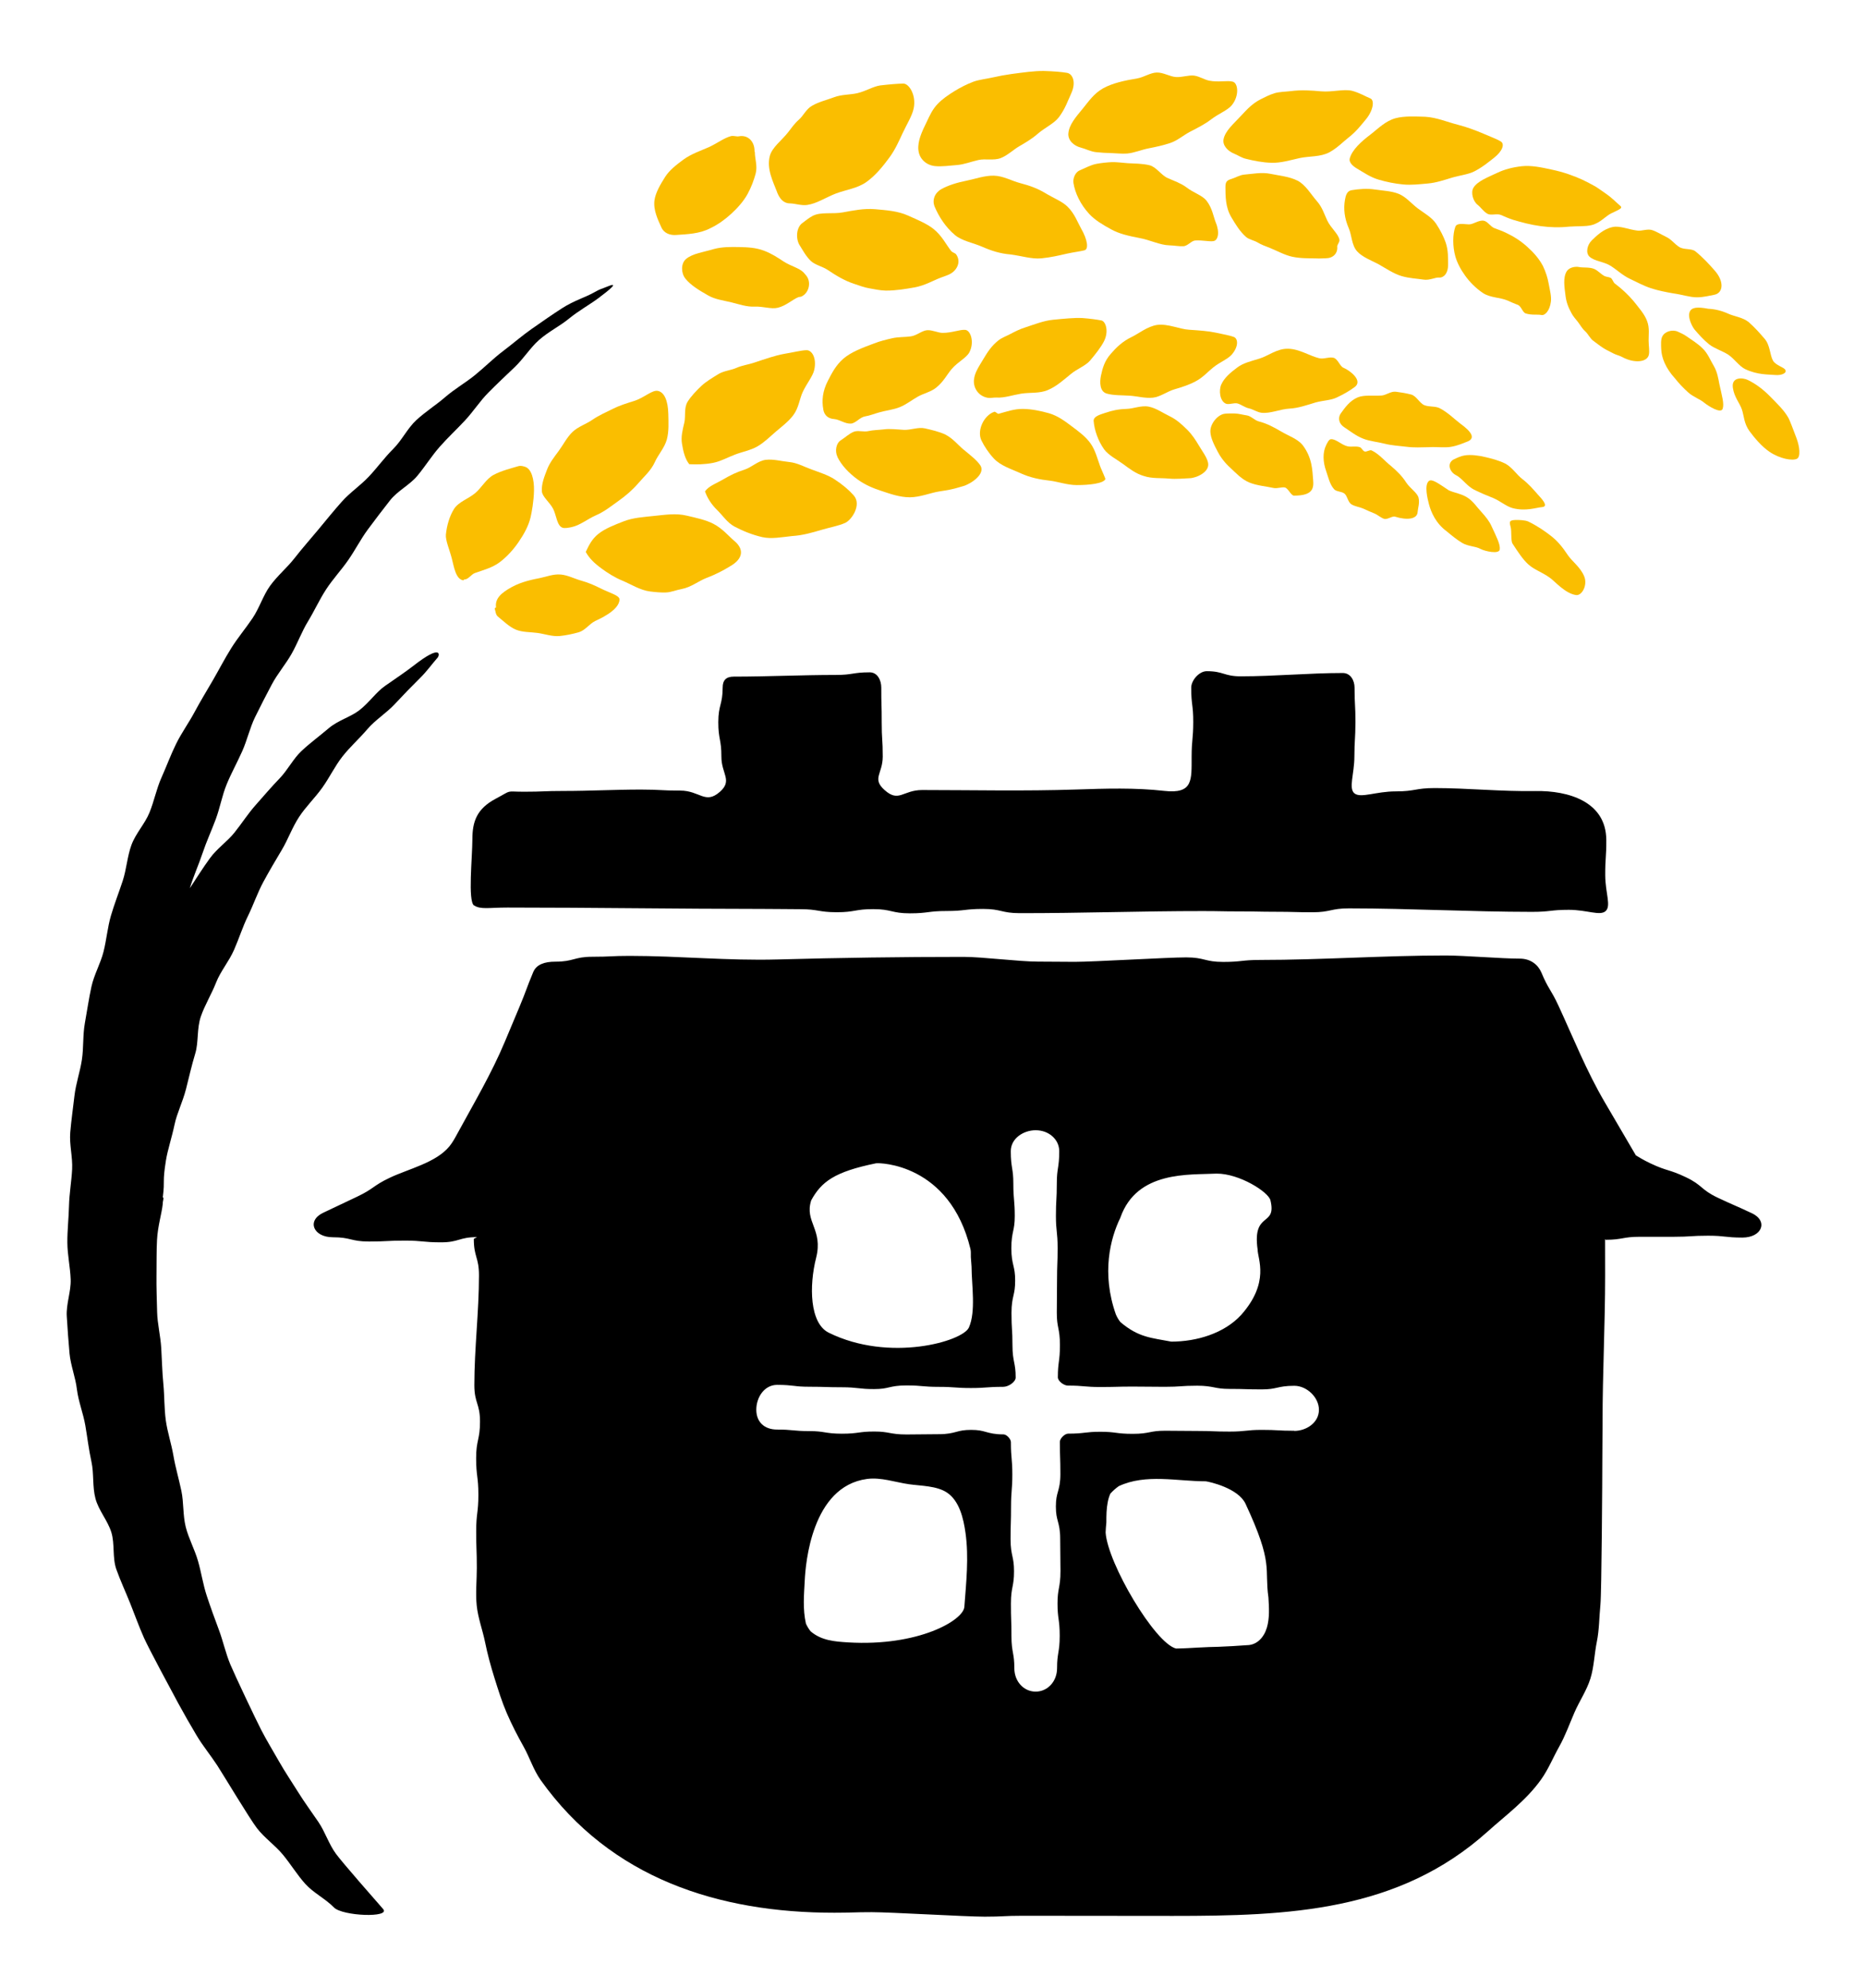 <?xml version="1.0" encoding="UTF-8"?><svg id="b" xmlns="http://www.w3.org/2000/svg" viewBox="0 0 657.26 700"><path d="M610.36,136.55c.48,3.34,2.41,5.38,3.17,7.61.78,2.29.71,4.99,2.72,7.71,1.7,2.31,4.24,5.35,7,7.23,3.66,2.49,8.15,3.27,9.7,2.46,1.32-.7.98-4.23-.21-7.35-1.12-2.95-2.31-6.14-2.77-6.97-1.56-2.83-4.17-5.23-6.45-7.58-2.29-2.36-4.96-4.43-7.9-5.85-1.76-.84-5.82-1.17-5.26,2.75Z" style="fill:#fabe00;"/><path d="M596.91,116.1c1.43,1.68,3.08,3.52,5.04,5.13,2.02,1.57,4.65,2.3,6.84,3.71,2.13,1.46,3.75,3.97,5.88,5.04,4.44,2.11,8.22,1.85,10.59,2.08,2.37.22,4.17-.73,3.6-1.77-.55-1.05-3.27-1.49-4.36-3.28-1.12-1.99-.98-5.41-2.94-7.69-1.64-1.91-3.54-4.08-5.66-5.92-2.15-1.68-5.04-1.96-7.1-2.9-2.55-1.16-4.92-1.66-7.1-1.76-3.92-.76-5.75-.42-6.42.83-1.07,1.98.76,5.48,1.62,6.52Z" style="fill:#fabe00;"/><path d="M560.6,84.75c-1.43,1.38-2.2,4.17-.8,5.57,1.7,1.7,5.15,1.76,7.63,3.37,2.16,1.39,4.11,3.3,6.64,4.49,2.41,1.14,4.79,2.45,7.37,3.3,2.6.86,5.26,1.37,7.86,1.83,3.26.44,5.92,1.4,8.35,1.39,2.41.02,4.44-.59,6.09-.87,3.29-.57,3.68-4.79.07-8.72-1.76-2.01-3.99-4.47-6.69-6.63-1.37-1.05-4-.47-5.59-1.46-1.6-.97-2.81-2.71-4.59-3.56-1.75-.84-3.37-1.89-5.03-2.43-1.68-.52-3.59.39-5.18.18-3.18-.39-6.15-1.78-8.67-1.26-3.33.7-5.69,3.07-7.47,4.79Z" style="fill:#fabe00;"/><path d="M519,66.11c-1.06,1.69-.11,4.82,1.47,6.03,1.12.85,2.08,2.41,3.49,3.16,1.23.67,3.31-.19,4.7.4,1.38.61,2.78,1.22,4.3,1.71,3.11.94,6.35,1.78,9.73,2.23,3.29.44,6.61.54,9.96.18,2.92-.23,5.68.02,7.98-.55,3.03-.75,4.92-3.18,6.86-4.11,3.43-1.64,4.23-1.88,3.01-2.86-1.21-1-2.7-2.63-4.98-4.18-1.14-.77-2.29-1.66-3.66-2.49-1.4-.77-2.84-1.56-4.46-2.32-3.25-1.48-6.76-2.72-10.76-3.56-3.91-.87-7.32-1.55-10.63-1.21-3.32.37-6.12,1.14-8.59,2.31-3.41,1.61-6.96,2.92-8.43,5.26Z" style="fill:#fabe00;"/><path d="M475.44,55.78c-.43,1.5,1.26,2.84,2.61,3.63,2.23,1.3,4.65,3.03,7.68,3.9,2.64.76,5.54,1.37,8.53,1.65,2.82.27,5.75-.08,8.67-.34,2.87-.25,5.58-1.16,8.35-2.01,2.92-.88,5.82-1.13,8.06-2.28,2.91-1.49,5.1-3.36,6.88-4.74,3.16-2.48,3.79-4.94,2.4-5.77-1.37-.86-3.53-1.61-6.1-2.74-2.58-1.1-5.61-2.27-9.11-3.18-3.52-.87-7.27-2.53-11.37-2.78-3.71-.11-7.39-.3-10.4.49-3.6.94-6.24,3.7-8.69,5.59-3.52,2.66-6.64,5.49-7.52,8.56Z" style="fill:#fabe00;"/><path d="M430.97,49.05c-.43,2.21,1.59,4.2,3.68,5.04,1.32.53,2.59,1.44,4.12,1.82,2.8.7,5.92,1.34,9.15,1.42,3.23.09,6.54-.92,9.89-1.67,3.34-.71,7.28-.35,10.39-2,2.77-1.48,4.89-3.74,6.92-5.32,2.6-2.02,4.39-4.39,5.92-6.22,2.72-3.23,3.16-6.86,1.64-7.46-1.52-.6-3.69-1.94-6.43-2.68-2.98-.73-6.98.54-10.98.18-3.37-.31-6.86-.56-10.62-.07-2.02.24-3.92.22-5.7.73-1.78.55-3.32,1.34-4.83,2.1-3.03,1.52-5,3.72-6.93,5.79-2.66,2.88-5.64,5.34-6.22,8.34Z" style="fill:#fabe00;"/><path d="M232.93,80.05c.92,2.03,2.98,2.86,5.21,2.7,3.73-.27,8.25-.35,12.12-2.41,2.61-1.23,5.16-3.08,7.34-5.08,2.14-1.97,4.28-4.33,5.71-6.92,1.31-2.38,2.23-4.91,2.84-7.14.75-2.74-.32-5.48-.26-7.61,0-.1-.12-.19-.12-.28.07-3.38-2.24-5.94-5.56-5.3-.79.15-1.79-.29-2.7-.08-2.45.62-4.93,2.57-7.82,3.89-2.91,1.29-6.19,2.35-9.02,4.42-2.56,1.89-4.95,3.79-6.38,6.05-1.69,2.66-3.39,5.57-3.76,8.22-.48,3.41,1.2,6.86,2.41,9.53Z" style="fill:#fabe00;"/><path d="M585.5,118.52c.86-1.84,3.63-2.57,5.47-1.72.99.46,2.11.93,3.08,1.63,1.82,1.27,3.98,2.58,5.7,4.31,1.78,1.69,2.72,4.21,3.95,6.22,1.17,2.05,1.51,4.19,1.9,6.25.89,4.12,1.8,6.98,1.16,8.78-.62,1.78-5.01-.98-6.45-2.14-1.47-1.28-3.88-2.02-5.72-3.69-1.6-1.45-3.18-3.08-4.61-4.9-3.32-3.64-4.76-7.31-4.86-10.43-.05-1.52-.18-3.15.37-4.32Z" style="fill:#fabe00;"/><path d="M551.83,95.57c.77-1.3,2.83-1.82,4.31-1.53,1.59.31,3.65-.03,5.35.66,1.28.52,2.35,1.82,3.65,2.51.65.34,1.59.3,2.24.68.62.41.82,1.53,1.42,1.97,2.41,1.8,4.67,3.91,6.57,6.15,1.81,2.32,3.87,4.56,4.77,7.03.96,2.46.5,5.05.55,6.98.02,1.95.41,3.75.04,5.07-.74,2.63-5.38,2.79-9.22.71-.94-.54-2.18-.77-3.3-1.36-1.11-.61-2.36-1.15-3.51-1.89-1.16-.73-2.26-1.64-3.44-2.49-1.2-.83-1.83-2.42-2.95-3.43-1.1-.99-1.71-2.2-2.53-3.26-.83-1.05-1.62-1.9-2.2-2.97-1.19-2.12-1.89-4.06-2.15-6.19-.41-3.21-.94-6.39.4-8.64Z" style="fill:#fabe00;"/><path d="M512.62,79.86c.54-1.51,3.16-.86,4.77-.84,1.6.03,3.48-1.63,5.28-1.28,1.38.28,2.38,2.15,3.79,2.64,1.4.51,2.76,1,4.14,1.68,2.73,1.29,5.12,2.85,7.34,4.85,2.33,2.09,4.18,4.22,5.53,6.76,1.08,2.27,1.64,4.2,2,6.13.48,2.56,1.04,4.64.8,6.45-.4,3.16-2.07,4.96-3.37,4.68-1.31-.29-3.42.14-5.53-.56-1.06-.35-1.55-2.54-2.73-3.01-1.21-.42-2.38-.97-3.65-1.53-2.56-1.11-6.02-.93-8.63-2.62-2.54-1.7-4.75-3.97-6.27-6.1-1.54-2.1-2.88-4.63-3.5-6.9-.94-3.46-.96-7.61.03-10.37Z" style="fill:#fabe00;"/><path d="M473.72,70.46c.28-1.65.71-3.22,2.36-3.48,2.45-.4,5.37-.69,8.29-.23,2.62.4,5.7.48,8.31,1.53,2.55,1.03,4.54,3.5,6.72,5.13,2.24,1.66,4.95,3.14,6.45,5.4,1.5,2.28,2.71,4.66,3.4,6.72.88,2.65.79,5.37.81,7.45.07,3.63-1.83,4.89-3.14,4.77-1.3-.16-3.38,1.09-5.6.71-2.23-.35-4.95-.44-7.66-1.24-2.71-.8-5.39-2.62-8.19-4.22-2.65-1.36-5.64-2.49-7.43-4.46-2-2.19-1.89-5.74-2.96-8.14-1.54-3.58-1.89-6.82-1.36-9.93Z" style="fill:#fabe00;"/><path d="M431.64,65.79c-.01-1.79.54-2.32,2.25-2.82,1.45-.43,2.78-1.36,4.48-1.49,2.81-.22,5.96-.9,9.07-.27,3.11.64,6.72.96,9.6,2.42,2.88,1.5,4.7,4.81,6.82,7.22,1.9,2.15,2.6,4.63,3.62,6.78,1.29,2.72,3.92,4.68,4.31,6.82.14.8-.85,1.73-.78,2.41.24,2.41-1.53,4.08-3.95,4.09-1.01,0-2.16.14-3.43.06-2.46-.08-5.37.06-8.45-.59-2.59-.55-5.11-1.97-7.89-3.11-1.5-.63-3-1.08-4.29-1.9-1.3-.79-3.04-1.02-4.14-1.99-2.19-1.93-3.75-4.57-5.14-6.9-2.12-3.55-2.06-7.44-2.09-10.72Z" style="fill:#fabe00;"/><path d="M376.31,46.92c-.21,2.56,1.95,4.45,4.44,5.08,1.68.42,3.37,1.38,5.3,1.58,1.7.18,3.48.31,5.31.33,1.83.05,3.76.3,5.66.16,2.55-.23,5.05-1.35,7.63-1.84,2.55-.49,5.08-1.05,7.54-1.87,2.48-.83,4.46-2.58,6.72-3.83,2.94-1.51,5.48-2.8,7.58-4.41,2.79-2.15,5.9-3.24,7.41-5.1,2.65-3.27,2.22-7.73.34-8.25-1.88-.55-5.01.3-8.35-.37-1.67-.34-3.36-1.5-5.31-1.78-1.95-.22-4.1.62-6.26.51-2.22-.09-4.55-1.68-6.92-1.59-2.25.08-4.46,1.64-6.76,2.06-4.67.77-8.77,1.68-12.07,3.49-3.3,1.85-5.15,4.68-7.07,7.01-2.54,3.09-4.93,5.79-5.18,8.85Z" style="fill:#fabe00;"/><path d="M323.49,52.84c.29,3.12,2.79,5.37,5.91,5.66,2.41.22,4.98-.16,7.71-.38,2.5-.2,4.88-1.17,7.48-1.76,2.49-.57,5.44.26,7.88-.68,2.42-.93,4.37-2.91,6.62-4.22,2.25-1.31,4.46-2.61,6.4-4.32,2.57-2.22,5.78-3.62,7.47-5.84,2.2-2.88,3.29-6.12,4.35-8.39,1.87-4.06.44-6.97-1.52-7.26-1.97-.33-4.7-.56-8.1-.65-3.39-.05-7.26.52-11.52,1.08-2.18.31-4.34.7-6.62,1.22-2.18.5-4.4.69-6.6,1.44-2.54.96-4.68,2.08-6.71,3.32-2.32,1.43-4.29,2.8-5.94,4.51-1.88,1.95-2.82,4.11-3.85,6.27-1.75,3.58-3.27,6.78-2.97,9.99Z" style="fill:#fabe00;"/><path d="M273.66,67.57c.86,2.23,2.18,4.03,4.57,4.06,1.88.03,4.02.84,6.08.55,3.39-.47,6.64-2.7,10.12-4.03,3.48-1.32,7.72-1.84,10.82-4.11,3.12-2.23,5.74-5.46,8.05-8.6,2.06-2.83,3.37-5.84,4.58-8.44,1.54-3.3,3.42-6.22,3.95-8.85.96-4.66-1.65-8.72-3.62-8.71-1.97.01-4.86.26-8.21.65-2.46.36-5.02,2.01-7.96,2.71-2.57.61-5.53.42-8.24,1.44-2.53.96-5.42,1.61-7.87,3.06-2,1.14-3,3.54-4.57,4.87-1.55,1.37-2.6,2.92-3.75,4.4-2.31,2.96-5.65,5.29-6.46,8.36-1.18,4.55,1.14,9.02,2.53,12.64Z" style="fill:#fabe00;"/><path d="M378.11,64.46c-.27-1.7.67-3.86,2.27-4.5,1.73-.69,3.7-1.85,5.85-2.26,1.63-.3,3.52-.51,5.31-.6,1.79-.06,3.74.24,5.62.37,2.47.13,5.22.12,7.68.71,2.46.59,4.16,3.52,6.43,4.52,2.36,1.04,4.62,1.81,6.59,3.25,2.46,1.94,5.55,2.79,7.07,4.68,2.07,2.58,2.48,5.71,3.32,7.78,1.46,3.57.73,6.23-.81,6.5-1.56.26-3.83-.39-6.48-.21-1.33.09-2.67,2-4.19,2.01-1.53.08-3.19-.27-4.88-.31-3.37-.08-6.83-1.92-10.61-2.59-3.71-.72-7.08-1.45-9.96-3.07-2.88-1.58-5.65-3.22-7.66-5.39-3.13-3.38-5.01-7.43-5.55-10.88Z" style="fill:#fabe00;"/><path d="M329.23,72.82c-1.02-2.4.07-4.94,2.34-6.21,2.51-1.4,5.58-2.32,9.01-3.01,3.01-.6,6.2-1.81,9.52-1.73s6.19,1.83,9.31,2.64c3.12.81,5.99,1.82,8.73,3.47,2.92,1.79,5.89,2.87,7.84,4.77,2.54,2.48,3.57,5.52,4.84,7.77,2.24,3.88,2.68,7.18,1.21,7.62-1.47.39-3.71.64-6.29,1.2-2.57.6-5.59,1.31-8.94,1.64-3.36.33-6.96-.87-10.88-1.37-3.66-.3-6.74-1.3-9.84-2.66-3.39-1.48-7.15-2.06-9.69-4.15-3.45-2.9-5.76-6.67-7.16-9.98Z" style="fill:#fabe00;"/><path d="M281.67,86.41c-1.41-2.27-1.25-6.19.88-7.81,1.1-.83,2.38-1.89,3.75-2.6,2.86-1.46,6.94-.53,10.61-1.21,3.68-.67,7.33-1.43,11.26-1.12,3.94.36,8.04.6,11.72,2.27,3.3,1.48,6.52,2.8,8.88,4.66,2.99,2.36,4.55,5.65,6.25,7.78.44.56,1.4.7,1.77,1.22,1.93,2.73.18,6.04-2.93,7.25-.77.3-1.58.62-2.48.92-2.68,1.01-5.65,2.82-9.35,3.46-3.04.53-6.42,1.12-10,1.11-1.96-.03-3.93-.47-5.79-.8-1.85-.29-3.59-1-5.33-1.56-3.47-1.12-6.52-3.01-9.37-4.92-1.91-1.27-4.44-1.72-5.96-3.18-1.7-1.63-2.83-3.77-3.9-5.49Z" style="fill:#fabe00;"/><path d="M241.4,98.1c-1.53-1.92-1.63-5.31.25-6.9,2.35-1.97,6.23-2.4,9.93-3.53,2.84-.73,5.68-.73,8.83-.66,2.98.07,5.74.17,8.7,1.28,2.75,1.04,4.82,2.44,6.87,3.78,2.58,1.68,5.49,2.28,7.07,3.89.28.29.51.61.76.89,2.06,2.24,1.27,6.23-1.47,7.56-.35.17-.83.11-1.22.28-2.05.87-4.24,2.95-7.1,3.68-2.33.59-5.22-.51-8.05-.38-3.01.14-5.64-.85-8.39-1.52-2.91-.7-5.71-1.02-8.18-2.44-3.2-1.82-6.17-3.63-8-5.93Z" style="fill:#fabe00;"/><path d="M532.15,185.85c.28,1.23.01,4.7.59,5.58,2.08,3.19,3.67,5.58,5.51,7.27,2.16,1.99,4.93,2.78,7.71,4.81,1.89,1.38,5.36,5.5,9.16,6.05,2.09.3,4.16-3.51,2.88-6.59-1.36-3.28-4.21-5.18-5.8-7.53-1.79-2.66-3.46-4.84-6.03-6.81-2.24-1.72-4.65-3.4-7.86-4.96-1.03-.5-3.42-.59-4.56-.55-2.54.09-1.99,1-1.6,2.72Z" style="fill:#fabe00;"/><path d="M512.19,161.72c-2.22,1.05-2.01,3.56-.11,5.13.53.43,1.22.67,1.79,1.14,1.7,1.33,3.13,3.28,5.32,4.45,2.24,1.12,4.55,2.07,6.92,3.02,2.32,1,4.44,2.87,6.69,3.49,4.64,1.2,8.17-.17,10.45-.38,2.29-.22-.17-2.91-1.58-4.41-1.48-1.67-3.12-3.66-5.46-5.45-1.95-1.5-3.49-4.03-5.89-5.39-2.38-1.2-4.88-1.81-7.01-2.32-2.66-.64-5.25-.93-7.34-.63-1.45.21-2.74.87-3.8,1.37Z" style="fill:#fabe00;"/><path d="M472.3,145.55c-1.22,1.67-.62,3.75,1.12,4.87,1.96,1.27,4.06,3.01,6.71,4.06,2.32.92,5.03,1.13,7.66,1.8,2.51.63,5.12.74,7.72,1.07,2.64.34,5.15.18,7.7.14,3.18-.17,5.76.28,8.05-.16,2.28-.42,4-1.21,5.5-1.78,2.99-1.13,1.78-3.36-2.46-6.42-2.09-1.58-4.25-3.85-7.26-5.4-1.52-.75-3.56-.37-5.27-1.01-1.71-.63-2.85-3.29-4.72-3.78-1.83-.48-3.76-.78-5.45-.99-1.7-.19-3.44,1.25-4.98,1.34-3.09.2-6.14-.29-8.41.66-2.85,1.2-4.58,3.76-5.92,5.6Z" style="fill:#fabe00;"/><path d="M430.18,135.37c-.93,2.12-.55,5.79,1.56,6.77,1.11.51,2.94-.43,4.24-.03,1.3.41,2.52,1.41,3.96,1.71,1.43.33,2.89,1.36,4.43,1.55,3.13.33,6.49-1.28,9.77-1.46,3.21-.18,6.13-1.23,9.23-2.17,2.71-.74,5.29-.74,7.35-1.69,2.71-1.26,4.84-2.55,6.48-3.78,2.89-2.17-1.53-5.71-4.01-6.76-1.24-.53-1.89-2.95-3.36-3.48-1.49-.48-3.54.54-5.22.12-3.38-.82-6.93-3.26-10.89-3.33-3.88-.12-7.05,2.55-10.1,3.47-3.06.94-5.68,1.54-7.76,3.09-2.6,1.92-4.69,3.77-5.67,6.01Z" style="fill:#fabe00;"/><path d="M387.8,132.24c-.53,2.47-.42,5.66,2.01,6.36s5.26.56,8.12.75c2.55.17,5.4.98,8.14.7,2.61-.27,5.07-2.21,7.66-2.96,2.56-.74,5.1-1.55,7.45-2.82,2.57-1.35,4.31-3.42,6.19-4.9,2.44-1.93,5.16-2.93,6.55-4.56,2.46-2.92,2.13-5.61.65-6.15-1.48-.57-3.67-.91-6.34-1.51-2.67-.57-5.8-.79-9.3-1.02-3.51-.19-7.45-2.2-11.38-1.7-3.51.56-6.32,2.99-8.99,4.27-3.22,1.54-5.41,3.71-7.34,5.95-2.21,2.52-2.87,5.05-3.42,7.6Z" style="fill:#fabe00;"/><path d="M343.05,133.73c-.27,3.16,1.84,5.91,4.98,6.38.95.14,1.96-.16,2.99-.1,2.79.16,5.57-.86,8.65-1.37,3.07-.5,6.47.01,9.47-1.3,3-1.27,5.44-3.49,8.03-5.61,2.3-1.9,5.17-2.87,6.76-4.72,2.03-2.38,3.81-4.69,4.86-6.69,1.88-3.54.7-7.16-.86-7.47-1.56-.3-3.87-.63-6.62-.84-2.96-.15-6.54.23-10.38.6-3.26.32-6.47,1.6-9.94,2.74-1.86.59-3.37,1.37-4.93,2.18-1.56.84-3.09,1.34-4.36,2.33-2.54,1.98-3.96,4.31-5.34,6.61-1.54,2.59-3.08,4.77-3.29,7.26Z" style="fill:#fabe00;"/><path d="M163.18,204.38c.09.01.29-.34.38-.33,1.3.13,2.45-1.79,3.68-2.23,3.03-1.08,6.23-1.89,8.82-3.86,2.58-1.97,4.79-4.42,6.61-7.09,1.83-2.67,3.48-5.57,4.23-8.75.38-1.63,1.12-5.62,1.19-9.38.07-3.94-.87-7.63-3.17-8.36-.71-.22-1.56-.44-2.27-.23-2.74.82-5.91,1.58-8.72,3.05-2.68,1.4-4.27,4.55-6.6,6.5-2.38,1.99-5.85,3.04-7.43,5.57-1.61,2.58-2.51,5.85-2.84,8.94-.21,2.01,1.26,5.31,2.06,8.38.82,3.16,1.4,7.37,4.07,7.79Z" style="fill:#fabe00;"/><path d="M510.34,172.7c1.99.88,4.54,1.21,6.53,2.54,2.04,1.28,3.34,3.39,4.93,5.06,1.54,1.72,2.81,3.27,3.62,5.14,1.72,3.73,3.06,6.24,2.84,8.05-.21,1.79-5.2.66-6.8-.18-1.66-.95-4.35-.86-6.44-2.11-1.82-1.08-3.65-2.57-5.38-4.03-3.91-2.85-5.59-6.78-6.35-9.71-.46-1.77-1.67-6.6-.03-8.04,1.06-.93,3.32.79,7.09,3.28Z" style="fill:#fabe00;"/><path d="M467.11,156.77c.32-.65.95-2.06,1.67-2.1,1.86-.11,3.78,2.09,5.96,2.53,1.32.26,2.8-.16,4.18.26.69.21,1.03,1.28,1.72,1.53.67.27,1.84-.68,2.5-.36,2.66,1.27,4.56,3.71,6.82,5.48,2.2,1.87,3.96,3.64,5.34,5.81,1.43,2.15,3.91,3.58,4.36,5.4.44,1.84-.25,3.68-.33,4.99-.14,2.61-3.86,2.93-7.93,1.65-1-.34-2.69,1.12-3.87.76-1.18-.37-2.24-1.42-3.48-1.92-1.25-.48-2.51-1.07-3.8-1.66-1.31-.57-2.94-.76-4.21-1.51-1.25-.74-1.44-2.91-2.44-3.77-1-.84-2.92-.67-3.7-1.58-1.58-1.79-2.04-4.28-2.74-6.23-1.24-3.42-1.3-6.74-.06-9.26Z" style="fill:#fabe00;"/><path d="M426.33,151.96c-.08-2.64,2.51-5.99,5.14-6.26,1.04-.11,2.27-.09,3.42-.08,1.36.02,2.89.47,4.33.68,1.43.23,2.67,1.7,4.12,2.1,2.86.72,5.39,2.07,7.91,3.56,2.64,1.56,5.71,2.56,7.52,4.72,3.5,4.53,3.46,9.08,3.74,12.14.29,3.05.07,5.75-6.79,5.73-1.07-.14-2-2.66-3.21-2.89-1.23-.18-2.66.48-3.98.18-2.65-.59-5.66-.78-8.48-1.91-2.76-1.15-4.74-3.38-6.63-5.12-1.9-1.7-3.38-3.61-4.45-5.64-1.27-2.42-2.58-4.89-2.65-7.21Z" style="fill:#fabe00;"/><path d="M385.21,148.34c-.13-1.77,2.41-2.36,4.08-2.94,2.26-.78,4.57-1.31,7.43-1.39,2.54-.06,5.3-1.34,7.96-.79,2.59.53,4.87,2.19,7.25,3.33,2.42,1.16,4.27,2.84,6.13,4.67,1.89,1.88,3.04,3.71,4.13,5.53,1.4,2.35,2.83,4.15,3.3,6.11.83,3.42-4.26,5.51-6.44,5.55-2.18.07-4.64.39-7.37.13-2.73-.27-5.88.08-8.86-.93-2.79-.81-5.11-2.64-7.22-4.18-2.35-1.71-5.18-3.12-6.7-5.19-2.15-3.01-3.46-6.93-3.67-9.9Z" style="fill:#fabe00;"/><path d="M345.68,155.09c-1.66-3.49.88-8.87,4.56-10.07.39-.13,1.11.81,1.52.7,2.61-.71,5.49-1.75,8.56-1.71,3.07.04,6.25.7,9.29,1.56,3.03.9,5.6,2.82,8.11,4.72,2.35,1.77,4.7,3.49,6.4,5.87,1.69,2.38,2.37,5.25,3.37,8.01.39,1.06,1.94,4.37,1.85,4.57-.68,1.55-5.71,2.1-10.09,2.09-3.3,0-6.82-1.26-9.46-1.55-3.53-.39-7-1.1-10.24-2.59-3.24-1.49-7.1-2.62-9.53-5.26-1.78-1.92-3.35-4.27-4.33-6.33Z" style="fill:#fabe00;"/><path d="M289.98,144.23c.41,2.12,1.75,3.2,3.9,3.36,1.82.14,3.84,1.76,5.89,1.58,1.64-.14,3.11-2.2,4.85-2.51,1.74-.28,3.34-.96,5.11-1.44,2.35-.68,4.82-.89,7.15-1.82,2.31-.92,4.21-2.47,6.36-3.69,2.17-1.23,4.76-1.7,6.63-3.3,2.46-1.96,3.72-4.57,5.36-6.48,2.18-2.53,5.21-3.89,6.24-5.91,1.81-3.57.41-7.69-1.48-7.85-1.89-.18-4.71,1.09-8.01,1.06-1.65-.02-3.48-1.03-5.38-.95-1.88.14-3.71,1.9-5.78,2.18-2.11.31-4.35.15-6.57.66-2.11.48-4.24,1-6.33,1.81-4.24,1.57-8.08,3.03-10.81,5.34-2.73,2.34-4.19,5.3-5.51,7.85-1.88,3.63-2.19,7.01-1.6,10.09Z" style="fill:#fabe00;"/><path d="M242.8,163.48c2.49.12,5.44.1,8.39-.48,2.58-.51,5.1-1.92,7.79-2.94,2.53-.97,5.41-1.46,7.84-2.87,2.39-1.38,4.41-3.43,6.51-5.23,2.12-1.8,4.42-3.52,6.07-5.72,1.96-2.57,2.22-5.8,3.35-8.2,1.46-3.11,3.54-5.48,4.06-7.81.91-4.17-.85-6.98-2.76-6.9-1.93.05-4.54.75-7.77,1.28-3.21.56-6.75,1.82-10.66,3.11-1.99.68-4.16.93-6.21,1.83-1.95.87-4.33,1.02-6.24,2.12-2.2,1.36-4.41,2.65-6.06,4.19-1.89,1.77-3.7,3.69-4.9,5.6-1.36,2.18-.65,5.1-1.16,7.33-.65,2.7-1.23,5.06-.84,7.44.44,2.74,1.06,5.38,2.57,7.25Z" style="fill:#fabe00;"/><path d="M198.15,185.85c.77.27,2.15,0,3.03-.18,3.08-.59,5.77-2.92,8.76-4.21,2.93-1.26,5.33-3.21,7.94-5.07s4.87-3.8,6.95-6.21,4.51-4.51,5.82-7.43c1.15-2.6,3.43-5.06,4.22-7.94.79-2.89.59-6.12.53-9.01-.1-4.78-1.44-7.66-3.65-8.13-2.04-.43-4.77,2.38-8.38,3.53-2.53.8-5.03,1.54-7.51,2.79-2.41,1.21-4.88,2.24-7.13,3.8-2.25,1.57-5.09,2.44-7.04,4.3-2.01,1.91-3.27,4.51-4.85,6.66-1.52,2.07-3.22,4.17-4.14,6.59-.92,2.42-2.06,5.15-1.82,7.78.17,1.86,2.8,3.81,3.96,6.09,1.16,2.27,1.31,5.94,3.31,6.64Z" style="fill:#fabe00;"/><path d="M294.98,160.9c-.95-1.96-.57-4.8,1.29-5.93,1.36-.83,2.76-2.23,4.46-2.92,1.48-.58,3.53.17,5.2-.24,1.68-.38,3.45-.37,5.25-.58,2.38-.33,4.72.03,7.19.15s5.05-1.06,7.41-.52c2.43.56,5,1.15,7.15,2.15,2.74,1.39,4.54,3.73,6.38,5.25,2.5,2.06,4.72,3.76,5.95,5.57,2.13,3.12-3.57,6.74-6.04,7.38-1.23.32-2.5.78-3.94,1.07-1.43.35-2.93.54-4.53.8-3.2.53-6.55,2.01-10.27,2.05-3.66-.01-6.98-1.24-10.05-2.25-3.06-.98-5.84-2.23-8.2-3.92-3.3-2.37-5.89-5.18-7.27-8.05Z" style="fill:#fabe00;"/><path d="M248.33,173.03c1.38-1.94,3.99-2.77,6.63-4.33,2.19-1.29,4.45-2.42,7.21-3.28,2.53-.79,4.83-3.18,7.61-3.49,2.69-.3,5.54.52,8.27.79,2.72.27,5.11,1.63,7.68,2.56,3.15,1.17,5.91,2.02,8.16,3.48,2.91,1.89,5.12,3.79,6.79,5.68,2.94,3.27-.7,8.72-3.01,9.72-2.3,1.03-5.26,1.54-8.36,2.45-3.1.91-6.51,1.94-10.32,2.17-3.53.37-7.26,1.11-10.49.38-3.5-.79-7.03-2.25-9.87-3.76-2.49-1.37-4.19-3.99-5.99-5.74-2.16-2.1-3.56-4.41-4.32-6.63Z" style="fill:#fabe00;"/><path d="M206.32,194.38c1.03-2.15,2.05-4.45,4.44-6.36,2.39-1.9,5.59-3.12,8.91-4.42,3.33-1.3,6.97-1.5,10.74-1.91,3.8-.37,7.63-1.02,11.46-.1,3.44.81,6.68,1.49,9.31,2.83,3.32,1.69,5.46,4.4,7.51,6.11,3.69,3.1,2.79,6.45-1.51,8.88-2.33,1.44-5.01,2.87-8.37,4.14-2.75,1.05-5.38,3.27-8.76,3.9-1.86.33-3.75,1.18-5.58,1.2-1.81.06-3.72-.13-5.48-.35-3.51-.43-6.69-2.53-9.79-3.82-2.81-1.16-5.18-2.7-7.34-4.28-2.59-1.9-4.32-3.62-5.54-5.82Z" style="fill:#fabe00;"/><path d="M174.72,213.89c-.43-3.11,1.83-5.11,5.53-7.14,3.62-1.99,7.76-2.74,9.9-3.17,2.38-.48,4.72-1.47,7.34-1.25,2.53.22,4.83,1.49,7.23,2.15,2.64.73,4.84,1.74,6.87,2.75,3.29,1.65,6.61,2.44,6.61,3.87.02,3.94-7.71,7.17-8.6,7.62-2,1-3.57,3.33-5.73,3.94-2.16.61-4.56,1.12-6.79,1.33-2.53.23-5.21-.73-7.7-1.08-2.51-.35-5.36-.2-7.69-1.18-2.31-.97-4.31-2.97-6.31-4.59-.81-.65-.82-1.88-1.14-2.87-.04-.14.5-.26.48-.4Z" style="fill:#fabe00;"/><path d="M166.98,318.84c2.24,1.55,5.31.77,11.74.77,30.06,0,60.31.48,90.22.49,6.45,0,6.45.08,12.89.09,6.44,0,6.44,1.06,12.88,1.07s6.45-1.1,12.89-1.09c6.44,0,6.44,1.48,12.89,1.48,6.45,0,6.45-.83,12.89-.82,6.44,0,6.45-.73,12.89-.73,6.44,0,6.45,1.48,12.86,1.49,21.51.03,43.07-.75,64.45-.74,6.45,0,6.45.12,12.9.12,6.44,0,6.44.12,12.89.13,6.45,0,6.45.17,12.89.17,6.45,0,6.45-1.38,12.91-1.37,21.51.01,43,1.22,64.49,1.23,6.46,0,6.46-.72,12.92-.72,6.46,0,11.02,2.27,12.99.42,1.97-1.85-.12-6.3-.16-12.54-.03-6.24.4-6.25.37-12.49-.07-13.56-13.42-17.42-24.97-17.22-11.98.21-23.72-1.04-35.44-1.05-6.88,0-6.88,1.18-13.77,1.17-6.88,0-12.19,2.45-14.46.75s-.11-6.86-.09-12.94c.02-6.09.35-6.09.37-12.17.02-6.09-.32-6.09-.31-12.17,0-2.52-1.41-5.16-4.14-5.16-11.98,0-23.97,1.17-35.92,1.17-5.99,0-5.99-1.8-11.99-1.81-2.73,0-5.48,3.26-5.48,5.78-.02,6.08.73,6.08.71,12.16-.02,6.09-.55,6.08-.57,12.18-.02,8.29.55,13.18-9.7,12.03-10.26-1.16-20.62-.82-30.94-.48-18.19.6-36.24.19-54.27.18-6.81,0-8.18,4.54-13.25,0-4.53-4.05-.66-5.68-.64-11.75.02-6.09-.38-6.09-.36-12.17.02-6.09-.17-6.09-.15-12.17,0-2.52-1.31-5.36-4.07-5.36-5.98,0-5.98.93-11.98.92-11.99,0-23.92.59-35.91.59-2.73,0-3.91,1.31-3.91,3.84-.02,6.08-1.52,6.07-1.54,12.15-.02,6.09,1.11,6.09,1.09,12.18-.02,6.09,4.03,8.37-.53,12.4-5.15,4.55-7.07-.43-13.95-.43-6.87,0-6.87-.35-13.73-.36-9.17-.01-18.33.5-27.5.49-6.88,0-6.88.27-13.77.27s-3.92-.77-10,2.46c-6.7,3.55-8.23,8.06-8.23,14.3,0,6.25-1.65,21.76.59,23.32Z"/><path d="M214.13,100.84c-2.54,1.05-2.54.81-4.82,2.11-3.15,1.79-7.15,2.91-11.33,5.6-3.3,2.12-6.88,4.6-10.71,7.29-3.32,2.32-6.6,5.17-10.24,7.93-3.28,2.48-6.34,5.57-9.84,8.41-3.23,2.62-7.05,4.79-10.43,7.71-3.16,2.75-6.91,5.08-10.16,8.1-3.09,2.86-5.04,7.08-8.18,10.19-3,2.97-5.52,6.51-8.55,9.71s-6.59,5.53-9.51,8.82c-2.82,3.17-5.53,6.53-8.33,9.9-2.71,3.27-5.59,6.49-8.27,9.94-2.61,3.36-6.05,6.19-8.61,9.73-2.5,3.45-3.77,7.83-6.22,11.46-2.38,3.53-5.19,6.85-7.5,10.55-2.27,3.62-4.24,7.46-6.43,11.24-2.14,3.69-4.4,7.37-6.46,11.22-2.01,3.77-4.59,7.31-6.52,11.23-1.88,3.83-3.38,7.92-5.16,11.9-1.75,3.9-2.56,8.24-4.21,12.28-1.61,3.96-4.86,7.34-6.36,11.43-1.47,4.01-1.72,8.51-3.08,12.65s-2.93,8.09-4.15,12.27c-1.19,4.1-1.54,8.47-2.61,12.69-1.05,4.14-3.32,8.04-4.25,12.29s-1.52,8.47-2.3,12.76-.41,8.64-1.06,12.95c-.63,4.23-2.12,8.38-2.62,12.72-.49,4.25-1.11,8.54-1.48,12.88-.36,4.26.89,8.66.66,13.02s-1,8.53-1.1,12.89c-.1,4.27-.61,8.58-.58,12.94.03,4.28,1.01,8.56,1.17,12.93.15,4.27-1.65,8.68-1.37,13.04.27,4.27.56,8.62.96,12.97.39,4.26,2.12,8.44,2.62,12.79.54,4.26,2.21,8.35,2.95,12.63.73,4.23,1.21,8.5,2.15,12.74.92,4.2.3,8.8,1.42,13,1.1,4.16,4.3,7.73,5.59,11.87,1.27,4.11.31,8.98,1.77,13.07,1.44,4.05,3.3,8.02,4.91,12.05,1.6,4,3.06,8.12,4.83,12.08,1.76,3.93,10,19.22,12.06,23.03,2.06,3.79,4.22,7.55,6.44,11.28,2.2,3.71,5.01,7.07,7.36,10.7,2.34,3.62,11.27,18.53,13.9,21.97,2.62,3.43,6.37,6,9.13,9.33s5.02,7.09,7.91,10.31c2.89,3.21,7.07,5.2,10.09,8.3,3.02,3.09,20.08,3.72,17.33.56-2.82-3.24-14.09-16.03-16.58-19.4-2.55-3.45-3.84-7.76-6.2-11.23-2.41-3.55-4.93-6.96-7.15-10.53-2.27-3.64-4.66-7.16-6.73-10.81-2.12-3.73-4.35-7.36-6.27-11.09-1.97-3.81-9.26-19.19-10.88-23.06-1.66-3.97-2.54-8.19-4.01-12.12-1.5-4.03-2.96-8.01-4.27-11.98-1.35-4.09-1.95-8.33-3.11-12.34-1.19-4.14-3.32-7.96-4.33-12.01-1.04-4.19-.67-8.62-1.53-12.69-.89-4.24-2.1-8.3-2.8-12.39-.74-4.29-2.13-8.37-2.69-12.47-.58-4.32-.45-8.6-.85-12.7-.43-4.38-.5-8.61-.75-12.69-.27-4.43-1.35-8.62-1.45-12.66-.11-4.5-.28-8.76-.23-12.73.06-4.63-.02-8.91.19-12.72.27-4.99,1.65-9.21,2.01-12.62.02-1.17.2-1.11.28-2.28.42-.06-.29.19-.25-.16.81-6.46-.21-4.79,1.11-13,.58-3.62,2.01-7.81,3.05-12.69.82-3.88,2.84-7.84,4.01-12.4,1.02-3.96,1.94-8.17,3.27-12.56,1.2-3.97.49-8.78,1.98-13.06,1.37-3.96,3.73-7.76,5.37-11.94,1.54-3.93,4.52-7.38,6.31-11.47,1.71-3.88,2.99-8.04,4.95-12.04,1.87-3.82,3.27-7.98,5.37-11.89,2.03-3.75,4.24-7.49,6.51-11.29,2.18-3.67,3.66-7.9,6.08-11.59,2.34-3.58,5.57-6.67,8.14-10.26s4.4-7.52,7.11-10.99c2.64-3.38,5.96-6.31,8.82-9.67,2.78-3.26,6.66-5.61,9.66-8.84,2.92-3.14,5.92-6.23,9.05-9.33,2.23-2.2,3.96-4.67,6-6.99.76-.86,1.51-4.95-8.42,2.79-2.76,2.15-6.25,4.48-10.13,7.19-3.1,2.16-5.52,5.83-9.05,8.57-3.08,2.38-7.48,3.51-10.79,6.34-3.01,2.57-6.4,5.04-9.55,7.98-2.92,2.73-4.84,6.7-7.81,9.76-2.8,2.88-5.45,6.03-8.27,9.2s-4.9,6.5-7.55,9.8c-2.54,3.16-6.13,5.58-8.62,9-2.39,3.28-4.77,7.04-7.08,10.57,1.23-4.13,3.14-8.32,4.48-12.35,1.37-4.09,3.17-7.97,4.65-11.95,1.5-4.04,2.23-8.34,3.84-12.27,1.64-3.99,3.73-7.75,5.46-11.63,1.77-3.94,2.69-8.24,4.55-12.06s3.88-7.69,5.86-11.45,4.9-7.13,6.99-10.82c2.13-3.76,3.6-7.86,5.81-11.48,2.25-3.7,4.03-7.65,6.34-11.2,2.36-3.63,5.43-6.9,7.83-10.38,2.47-3.56,4.37-7.32,6.87-10.72s5.21-6.91,7.8-10.23c2.68-3.43,6.97-5.46,9.66-8.7,2.79-3.36,5.05-7.01,7.82-10.16,2.89-3.29,6.03-6.19,8.88-9.25,3-3.21,5.34-6.89,8.26-9.84,3.11-3.14,6.23-6.08,9.23-8.93,3.24-3.07,5.56-6.9,8.62-9.61,3.38-2.99,7.38-4.93,10.5-7.49,3.57-2.93,7.39-4.98,10.53-7.34,3.87-2.89,7.34-5.78,3.31-4.11Z"/><path d="M617.04,427.26c-5.98-2.83-6.06-2.66-12.05-5.49-5.98-2.83-5.25-4.39-11.23-7.22-5.99-2.84-6.39-2-12.39-4.83-2.55-1.21-3.93-2.09-5.17-2.84,0,0-10.44-17.84-10.96-18.72-6.47-11.05-10.94-22.37-16.26-33.9-2.78-6.02-3.51-5.69-6.07-11.79-1.16-2.72-3.8-4.87-7.57-4.87-6.53,0-19.59-1.11-26.12-1.11-21.76,0-43.63,1.57-65.31,1.57-6.53,0-6.53.7-13.06.7s-6.53-1.6-13.06-1.6-32.66,1.57-39.19,1.57-6.52-.08-13.05-.08-19.59-1.67-26.13-1.67c-21.84,0-43.68.31-65.51.91-17.59.49-34.67-1.26-52.12-1.26-6.55,0-6.55.31-13.1.31s-6.55,1.73-13.1,1.73c-3.77,0-6.66.97-7.78,3.69-2.54,6.1-2.32,6.19-4.86,12.28-2.54,6.08-2.57,6.08-5.1,12.15-4.7,11.26-11.02,21.89-16.84,32.59-.81,1.5-1.63,3-2.71,4.32-4.73,5.77-14.34,7.91-20.98,11.05-5.99,2.83-5.52,3.83-11.51,6.67q-5.99,2.84-11.98,5.68c-5.88,2.79-3.49,8.62,3.42,8.62,6.34,0,6.34,1.5,12.68,1.5s6.34-.32,12.69-.32,6.35.61,12.71.61,6.35-1.84,12.71-1.84l-1.15.62c0,6.43,1.82,6.43,1.82,12.85,0,12.88-1.63,25.73-1.63,38.63,0,6.43,1.99,6.43,1.99,12.87s-1.36,6.44-1.36,12.87.79,6.44.79,12.87-.77,6.45-.77,12.89.22,6.45.22,12.89c0,4.43-.48,8.89-.04,13.2.44,4.4,2.06,8.62,2.93,12.88.88,4.33,2.03,8.54,3.33,12.69,1.32,4.21,2.62,8.4,4.34,12.39,1.75,4.05,3.76,7.94,5.89,11.74,2.16,3.84,3.5,8.25,6.03,11.81,24.75,34.78,62.88,46.73,103.42,46.73,6.62,0,6.62-.2,13.24-.2s33.12,1.59,39.75,1.59,6.63-.32,13.26-.32,46.4.05,53.04.05c40.53,0,79.38-1.39,110.88-29.73,6.35-5.71,13.58-10.97,18.82-18.34,2.53-3.55,4.21-7.73,6.37-11.57,2.13-3.8,3.6-7.93,5.35-11.98,1.72-3.99,4.3-7.72,5.62-11.93,1.3-4.15,1.39-8.66,2.27-12.99.87-4.25.82-8.61,1.26-13.02.43-4.31.68-45.18.68-51.62s.08-6.44.08-12.85c0-17.17.91-34.33.91-51.52,0-6.45-.02-6.45-.02-12.89l.15.33c6.02,0,6.02-1.06,12.04-1.06s6.02,0,12.04,0,6.03-.38,12.06-.38,6.03.66,12.06.66c6.94,0,9.22-5.8,3.34-8.59ZM394.63,428.8c5.86-16.66,24.41-14.98,33.9-15.49,8.04-.03,18.23,6.46,18.95,9.38,2.34,9.59-6.45,3.61-4.51,17.37.02,3.31,4.37,11.5-5.74,22.95-6.02,6.6-15.78,9.47-24.67,9.47-6.95-1.35-11.47-1.39-17.92-6.88-.64-.8-1.17-1.7-1.59-2.67-5.15-14.54-1.97-26.88,1.59-34.12ZM285.71,422.76c3.61-6.61,8.24-10.1,22.84-13.08,1.12-.23,25.96,0,33.28,30.21.22.91.08,1.88.13,2.82.07,1.13.15,2.25.25,3.38.02,6.38,1.59,15.79-.94,21.43-2.2,4.91-28.04,12.35-49.36,1.82-6.73-3.32-6.96-16.47-4.44-26.41,2.52-9.94-4.16-12.65-1.75-20.16ZM339.67,565.91c-.35,4.72-16.17,13.99-40.96,12.49-4.73-.29-9.4-.65-13.18-3.89-.66-.81-1.21-1.73-1.66-2.72-1.16-5.16-.68-10.12-.41-15.32.29-5.6,2.37-33.03,21.95-35.63,4.91-.65,9.84,1.15,14.75,1.86,4.2.6,9.77.53,13.39,2.94,4.42,2.94,5.83,9.24,6.52,14.15,1.23,8.72.25,17.45-.4,26.13ZM446.22,573.23c-.97,3.29-3.41,6.14-7.03,6.15-3.32.24-6.64.45-9.98.57-1.11.04-2.23.08-3.35.09-2.51.09-5.09.26-7.7.39-1.31.06-2.62.12-3.92.13-7.43-1.81-24.11-30.02-24.81-40.87.04-1.17.14-2.34.26-3.51,0-1.25,0-2.49.07-3.69.07-1.2.2-2.36.41-3.45.21-1.09.51-2.1.92-3.02.93-1.03,1.92-1.9,2.97-2.64,9.5-4.46,20.64-1.7,30.66-1.71,1.28.16,11.41,2.39,13.99,7.91,10,21.44,6.58,22.49,8.07,33.03.21,3.5.45,7.23-.55,10.61ZM455.85,503.87c-2.9,0-4.34-.08-5.79-.16-1.4-.08-2.79-.15-5.59-.15s-4.09.14-5.5.29c-1.45.15-2.94.31-5.87.31s-4.31-.05-5.75-.11c-1.4-.05-2.81-.11-5.62-.11s-4.29-.02-5.72-.04c-1.42-.02-2.83-.04-5.66-.04-2.67,0-3.97.25-5.34.52-1.48.29-3.01.58-6.03.58s-4.47-.19-5.92-.38c-1.4-.18-2.73-.35-5.46-.35s-4.07.15-5.48.32c-1.45.17-2.95.34-5.89.34-1.2,0-2.91,1.69-2.91,2.87,0,2.82.05,4.22.09,5.63.05,1.44.09,2.88.09,5.75,0,3.09-.46,4.73-.86,6.18-.38,1.34-.73,2.61-.73,5.21s.34,3.88.7,5.23c.4,1.51.82,3.07.82,6.16,0,2.83.02,4.24.05,5.66.03,1.43.05,2.86.05,5.72,0,3.01-.28,4.54-.55,6.02-.25,1.38-.49,2.69-.49,5.37s.18,4.06.37,5.46c.2,1.46.4,2.97.4,5.94s-.25,4.52-.49,5.99c-.22,1.39-.44,2.71-.44,5.41,0,4.63-3.31,8.25-7.54,8.25s-7.51-3.62-7.51-8.25c0-2.69-.23-3.99-.48-5.37-.26-1.47-.54-3-.54-6,0-2.81-.04-4.22-.09-5.63-.05-1.44-.09-2.87-.09-5.75,0-3.01.29-4.54.58-6.02.26-1.38.51-2.68.51-5.34s-.28-3.94-.57-5.31c-.32-1.49-.65-3.03-.65-6.07,0-2.87.04-4.31.09-5.74.04-1.41.08-2.82.08-5.63s.12-4.38.23-5.84c.11-1.39.22-2.77.22-5.54s-.12-4.11-.24-5.53c-.13-1.44-.26-2.92-.26-5.84,0-1.1-1.49-2.73-2.61-2.73-3.09,0-4.73-.46-6.18-.86-1.34-.38-2.61-.73-5.21-.73s-3.88.34-5.23.7c-1.51.4-3.07.82-6.16.82-2.83,0-4.24.02-5.66.05-1.43.02-2.86.05-5.72.05-3.01,0-4.54-.28-6.02-.55-1.38-.25-2.69-.49-5.37-.49s-4.05.18-5.45.37c-1.46.2-2.97.4-5.93.4s-4.52-.25-5.99-.48c-1.39-.22-2.71-.44-5.41-.44-2.94,0-4.43-.14-5.87-.28-1.42-.13-2.77-.26-5.53-.26-4.53,0-7.34-2.68-7.34-7s2.81-8.74,7.34-8.74c2.95,0,4.45.18,5.9.34,1.41.17,2.74.32,5.48.32s4.31.05,5.75.09c1.41.05,2.81.09,5.63.09s4.44.17,5.88.33c1.41.16,2.74.31,5.48.31s3.93-.29,5.29-.6c1.49-.34,3.04-.68,6.08-.68s4.41.13,5.84.26c1.42.12,2.77.24,5.53.24,2.91,0,4.36.11,5.82.21,1.39.1,2.78.2,5.56.2s4.17-.1,5.55-.21c1.46-.11,2.91-.21,5.82-.21,1.96,0,4.41-1.78,4.41-3.27,0-2.67-.26-3.97-.53-5.34-.29-1.49-.6-3.02-.6-6.04,0-2.79-.08-4.19-.17-5.59-.09-1.45-.17-2.9-.17-5.8,0-3.05.35-4.59.69-6.09.31-1.36.6-2.65.6-5.29s-.3-3.92-.62-5.28c-.35-1.5-.72-3.05-.72-6.1s.33-4.58.64-6.06c.29-1.37.56-2.67.56-5.32s-.12-4.12-.24-5.54c-.13-1.44-.26-2.93-.26-5.86,0-2.71-.21-4.03-.43-5.42-.23-1.47-.47-2.99-.47-5.98,0-4.57,4.55-7.39,8.76-7.39,4.66,0,8.31,3.25,8.31,7.39,0,2.98-.23,4.49-.45,5.96-.21,1.39-.41,2.71-.41,5.42,0,2.89-.08,4.34-.16,5.79-.08,1.4-.15,2.8-.15,5.59s.14,4.08.29,5.5c.15,1.44.31,2.93.31,5.87s-.05,4.32-.11,5.76c-.05,1.4-.1,2.81-.1,5.62s-.02,4.28-.04,5.71c-.02,1.42-.04,2.83-.04,5.66,0,2.68.25,3.98.52,5.35.29,1.48.58,3.01.58,6.03s-.19,4.46-.38,5.92c-.18,1.4-.35,2.73-.35,5.45,0,1.3,2.09,2.91,3.53,2.91,2.93,0,4.41.13,5.85.26,1.42.12,2.77.24,5.54.24s4.24-.04,5.65-.07c1.43-.04,2.87-.08,5.74-.08s4.29.02,5.72.04c1.42.02,2.83.04,5.66.04s4.18-.09,5.57-.19c1.45-.1,2.91-.2,5.81-.2s4.56.31,6.05.6c1.37.27,2.67.53,5.34.53,2.88,0,4.32.04,5.76.09,1.41.04,2.82.08,5.65.08,2.65,0,3.94-.29,5.31-.59,1.5-.33,3.04-.68,6.09-.68,4.47,0,8.69,4.11,8.69,8.45,0,4.6-4.51,7.44-8.69,7.44Z"/></svg>